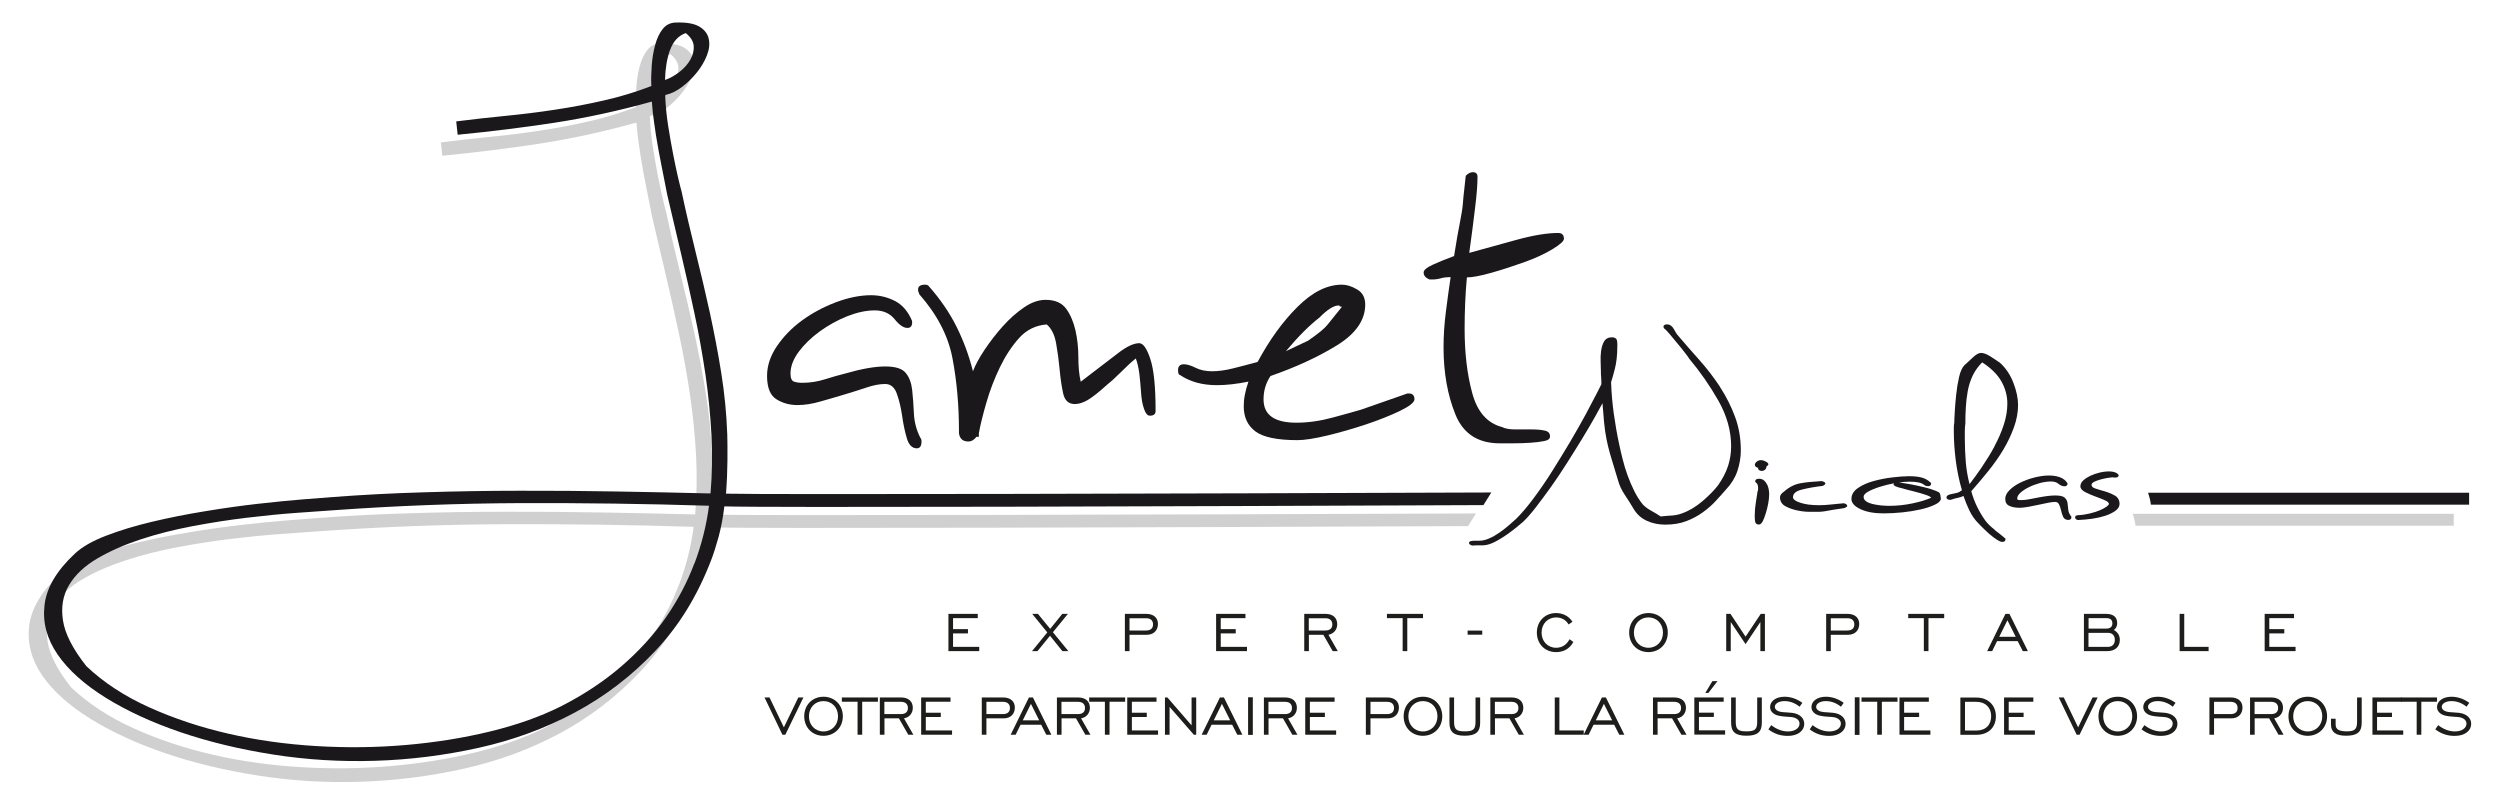 <?xml version="1.0" encoding="UTF-8"?><svg id="Calque_1" xmlns="http://www.w3.org/2000/svg" viewBox="0 0 275.14 88.5"><defs><style>.cls-1{fill:#1b181c;}.cls-2{fill:#d0d0d0;}.cls-3{fill:#1d1d1b;}</style></defs><path class="cls-2" d="m162.43,56.51c-34.45.13-79.55.25-84.23.13.1-1.28.15-2.51.17-3.68.01-1.17,0-2.11-.02-2.83-.08-2.26-.3-4.52-.66-6.77-.36-2.25-.79-4.49-1.27-6.7-.49-2.22-1.01-4.43-1.56-6.64-.55-2.21-1.07-4.43-1.54-6.65-.08-.26-.2-.75-.37-1.46-.17-.72-.35-1.57-.54-2.54-.19-.98-.38-2.04-.56-3.18-.18-1.14-.29-2.27-.33-3.39.04,0,.05,0,.05-.03s.01-.03.05-.03c.56-.12,1.15-.41,1.76-.87.61-.46,1.15-.99,1.62-1.58.48-.59.85-1.22,1.11-1.88.26-.67.33-1.27.2-1.83-.12-.56-.47-1-1.03-1.34-.57-.34-1.43-.49-2.6-.45-.61.02-1.08.26-1.44.72-.36.46-.63,1.03-.82,1.73-.19.7-.32,1.45-.38,2.25-.06.81-.08,1.57-.05,2.29-1.68.65-3.42,1.18-5.2,1.58-1.78.41-3.57.75-5.38,1.02-1.81.28-3.62.5-5.44.68-1.83.18-3.64.38-5.45.61l.16,1.47c3.68-.36,7.25-.8,10.7-1.33,3.45-.53,7-1.3,10.67-2.32.06.85.14,1.6.24,2.23.09.64.16,1.12.21,1.45.18,1.11.38,2.21.6,3.3.22,1.09.43,2.19.65,3.3l1.56,6.64c.5,2.12.98,4.28,1.45,6.48.47,2.2.86,4.41,1.19,6.63.32,2.22.54,4.43.66,6.63.11,2.2.08,4.35-.1,6.46h-.32c-3.2-.08-6.55-.15-10.04-.21-3.49-.06-7.01-.09-10.57-.08-3.55,0-7.08.06-10.58.17-3.5.1-6.84.28-10.04.52-.75.06-1.85.15-3.33.26-1.47.12-3.13.28-4.97.49-1.84.21-3.78.48-5.81.82-2.04.33-3.98.72-5.83,1.16-1.85.44-3.53.95-5.04,1.53-1.51.58-2.66,1.24-3.45,1.99-2,1.87-3.11,3.76-3.32,5.66-.22,1.9.26,3.7,1.44,5.42,1.18,1.72,2.95,3.3,5.31,4.77,2.36,1.46,5.1,2.72,8.21,3.78,3.11,1.06,6.51,1.88,10.19,2.46,3.68.58,7.44.81,11.25.69,3.82-.12,7.61-.59,11.39-1.43,3.78-.84,7.31-2.13,10.59-3.89,3.28-1.76,6.23-4.01,8.83-6.76,2.61-2.75,4.66-6.09,6.16-10.01.26-.67.53-1.52.82-2.56.28-1.04.49-2.16.63-3.35,4.59.15,49.86,0,83.54-.14.3-.47.59-.94.86-1.37M72.06,7.82c.34-.95.91-1.57,1.72-1.86.55.44.84.92.88,1.42.03.51-.09,1.01-.38,1.52-.29.5-.69.95-1.21,1.35-.52.4-1.04.69-1.57.87.03-1.25.21-2.35.55-3.3m2.68,56.5c-.78,2.08-1.83,4.07-3.15,5.97-1.32,1.9-2.94,3.68-4.86,5.34-1.92,1.66-4.15,3.14-6.7,4.44-2.27,1.13-4.87,2.05-7.8,2.76-2.93.71-6,1.2-9.23,1.48-3.23.28-6.51.32-9.86.12-3.35-.2-6.58-.65-9.67-1.36-3.1-.71-6.01-1.68-8.72-2.9-2.71-1.22-5.02-2.73-6.93-4.54-1.49-1.89-2.35-3.56-2.57-5.03-.23-1.47,0-2.77.67-3.89.67-1.12,1.7-2.1,3.1-2.92,1.39-.82,2.99-1.52,4.78-2.11,1.79-.59,3.7-1.07,5.74-1.46,2.03-.38,4.01-.69,5.94-.92,1.93-.23,3.73-.41,5.39-.53,1.67-.12,3.03-.22,4.1-.29,6.92-.5,13.81-.76,20.67-.79,6.86-.02,13.77.07,20.71.29-.28,2.14-.81,4.26-1.59,6.33"/><path class="cls-2" d="m234.72,56.55c.13.39.25.83.31,1.31h35.02v-1.31h-35.34Z"/><path class="cls-1" d="m100.39,35.45c0,.43-.17.64-.52.64-.43,0-.9-.32-1.41-.96-.52-.64-1.25-.97-2.19-.97s-1.95.22-3.02.64c-1.07.43-2.08.99-3.03,1.67-.94.69-1.72,1.44-2.32,2.25-.6.82-.9,1.61-.9,2.38,0,.51.13.82.39.9.26.09.56.13.9.13.86,0,1.69-.13,2.51-.39.82-.26,1.57-.47,2.25-.64,1.8-.52,3.26-.77,4.38-.77s1.87.24,2.25.71c.39.47.62,1.09.71,1.87.08.77.15,1.63.19,2.57.04.95.28,1.85.71,2.7.08.08.13.21.13.39,0,.52-.17.77-.52.77-.51,0-.88-.37-1.09-1.09-.22-.73-.39-1.54-.52-2.45-.13-.9-.32-1.72-.58-2.45-.25-.73-.69-1.09-1.29-1.09s-1.29.13-2.06.39c-.77.26-1.59.52-2.44.77-.86.26-1.74.52-2.64.77-.9.26-1.74.39-2.51.39-.86,0-1.63-.21-2.32-.64-.69-.43-1.03-1.29-1.03-2.57,0-1.11.36-2.21,1.09-3.28.73-1.07,1.65-2.02,2.77-2.83,1.11-.81,2.36-1.48,3.73-2,1.37-.51,2.66-.77,3.86-.77.94,0,1.82.22,2.64.64.82.43,1.44,1.16,1.87,2.19v.13Z"/><path class="cls-1" d="m101.16,32.36c0-.08-.02-.15-.06-.19-.04-.04-.06-.15-.06-.32,0-.34.26-.52.77-.52.17,0,.3.05.38.13,1.29,1.46,2.32,2.96,3.09,4.51.77,1.55,1.37,3.18,1.8,4.89.26-.69.69-1.48,1.29-2.38.6-.9,1.27-1.76,2-2.58.73-.81,1.5-1.5,2.32-2.06.81-.56,1.61-.84,2.38-.84,1.03,0,1.78.32,2.26.97.47.64.81,1.44,1.03,2.38.21.94.32,1.93.32,2.96s.08,1.93.26,2.7c1.8-1.37,3.17-2.42,4.12-3.15.94-.73,1.72-1.09,2.32-1.09.43,0,.84.58,1.22,1.74.39,1.16.58,3.07.58,5.73,0,.34-.21.51-.64.51-.26,0-.47-.26-.64-.77-.18-.52-.28-1.12-.32-1.8-.05-.69-.11-1.37-.19-2.06-.09-.69-.22-1.24-.39-1.67-.43.34-.97.84-1.61,1.48-.64.64-1.14,1.09-1.48,1.35-.94.86-1.68,1.44-2.19,1.74-.52.3-.99.45-1.42.45-.69,0-1.12-.39-1.29-1.16-.17-.77-.3-1.65-.39-2.64-.09-.99-.22-1.95-.39-2.9-.17-.94-.52-1.63-1.03-2.06-1.2.09-2.21.58-3.03,1.48-.81.9-1.52,1.98-2.12,3.22-.6,1.25-1.1,2.53-1.48,3.86-.39,1.33-.67,2.47-.84,3.41v.39h-.26c-.26.34-.56.52-.9.52-.6,0-.94-.3-1.03-.9v-.26c0-2.83-.24-5.49-.71-7.98-.47-2.49-1.7-4.85-3.67-7.08"/><path class="cls-1" d="m129.78,41.25c-.08-.09-.13-.26-.13-.52,0-.43.22-.64.65-.64.34,0,.77.13,1.29.39.52.26,1.12.38,1.8.38s1.46-.1,2.32-.32c.86-.21,1.76-.45,2.7-.71,1.29-2.4,2.74-4.42,4.38-6.05,1.63-1.63,3.26-2.45,4.89-2.45.52,0,1.07.17,1.67.52.6.34.9.9.9,1.67,0,1.72-1.05,3.22-3.15,4.51-2.11,1.29-4.53,2.4-7.27,3.35-.52.77-.77,1.63-.77,2.57,0,1.72,1.2,2.57,3.61,2.57,1.29,0,2.64-.19,4.06-.58,1.42-.39,2.42-.66,3.02-.84l5.15-1.8h.13c.43,0,.64.22.64.64,0,.34-.54.77-1.61,1.29-1.07.51-2.32,1.01-3.73,1.48-1.42.47-2.83.88-4.25,1.22-1.42.34-2.51.51-3.28.51-2.23,0-3.78-.32-4.63-.96-.86-.64-1.29-1.56-1.29-2.77,0-.43.04-.86.13-1.29.08-.43.21-.9.39-1.42-1.29.26-2.45.39-3.48.39-1.63,0-3-.39-4.12-1.16m15.45-6.31c-1.12.86-2.36,2.1-3.73,3.73l2.45-1.16c1.11-.77,1.82-1.35,2.12-1.74.3-.39.84-1.05,1.61-2h-.13c-.09,0-.13-.02-.13-.07s-.04-.06-.13-.06c-.52,0-1.2.43-2.06,1.29m2.7-1.03l.13.13-.13-.13Z"/><path class="cls-1" d="m161.32,19.34c.26-.26.51-.39.77-.39.34,0,.52.17.52.51,0,.77-.08,1.89-.26,3.35-.17,1.46-.39,3.13-.65,5.02,1.55-.43,3.26-.9,5.15-1.42,1.89-.52,3.43-.77,4.63-.77.43,0,.64.22.64.64,0,.26-.43.64-1.29,1.16-.86.52-1.89.99-3.09,1.42-1.2.43-2.4.82-3.6,1.16-1.2.34-2.11.51-2.7.51-.09.95-.15,1.89-.19,2.83-.04.94-.06,1.89-.06,2.83,0,2.66.28,5.02.84,7.08.56,2.06,1.65,3.3,3.28,3.73.34.17.81.26,1.42.26h1.8c.6,0,1.09.04,1.48.13.39.08.58.3.58.64,0,.26-.21.43-.64.51-.43.09-.95.15-1.55.19-.6.04-1.23.06-1.87.06h-1.48c-2.4,0-4.04-1.07-4.89-3.22-.86-2.14-1.29-4.59-1.29-7.34,0-1.29.09-2.59.26-3.93.17-1.33.34-2.59.52-3.8-.43,0-.8.04-1.09.13-.3.09-.62.13-.97.13h-.26c-.43-.17-.65-.43-.65-.77,0-.26.32-.54.97-.84.64-.3,1.44-.62,2.38-.97.26-1.63.47-2.88.65-3.73.17-.86.28-1.54.32-2.06.04-.52.08-.97.13-1.35.04-.39.11-.97.19-1.74"/><path class="cls-1" d="m164.13,54.2c-34.45.13-79.55.25-84.23.13.1-1.28.15-2.51.16-3.68.01-1.17,0-2.11-.02-2.83-.08-2.26-.3-4.52-.66-6.77-.36-2.25-.79-4.49-1.27-6.7-.49-2.22-1.01-4.43-1.56-6.64-.55-2.21-1.07-4.43-1.54-6.65-.08-.26-.2-.75-.37-1.46-.17-.72-.35-1.57-.54-2.54-.19-.98-.38-2.04-.56-3.18-.18-1.14-.29-2.27-.33-3.39.04,0,.05,0,.05-.03s.01-.03.05-.03c.56-.12,1.15-.41,1.76-.87.61-.46,1.15-.99,1.62-1.58.48-.59.85-1.22,1.11-1.88.26-.67.33-1.27.2-1.83-.12-.56-.47-1-1.03-1.34-.57-.34-1.43-.49-2.6-.45-.61.02-1.08.26-1.44.72-.36.46-.63,1.03-.82,1.73-.19.7-.32,1.45-.38,2.25-.06.81-.08,1.57-.05,2.29-1.68.65-3.42,1.18-5.2,1.58-1.78.41-3.57.75-5.38,1.02-1.81.28-3.62.5-5.44.68-1.83.18-3.64.38-5.45.61l.16,1.47c3.68-.36,7.25-.8,10.7-1.33,3.45-.53,7-1.3,10.67-2.32.06.85.14,1.6.24,2.23.09.64.16,1.12.21,1.45.18,1.11.38,2.21.6,3.3.22,1.09.43,2.19.65,3.3l1.56,6.64c.5,2.12.98,4.28,1.45,6.48.47,2.2.86,4.41,1.19,6.63.32,2.22.54,4.43.66,6.63.11,2.2.08,4.35-.1,6.46h-.32c-3.2-.08-6.55-.15-10.04-.21-3.49-.06-7.01-.09-10.57-.08-3.55,0-7.08.06-10.58.17-3.5.1-6.84.28-10.04.52-.75.06-1.85.15-3.33.26-1.47.12-3.13.28-4.97.49-1.84.21-3.78.48-5.81.82-2.04.33-3.98.72-5.83,1.16-1.85.44-3.53.95-5.04,1.53-1.51.58-2.66,1.24-3.45,1.99-2,1.87-3.11,3.76-3.32,5.66-.22,1.9.26,3.7,1.44,5.42,1.18,1.72,2.95,3.3,5.31,4.77,2.36,1.46,5.1,2.72,8.21,3.78,3.11,1.06,6.51,1.88,10.19,2.46,3.68.58,7.44.81,11.25.69,3.82-.12,7.61-.59,11.39-1.43,3.78-.84,7.31-2.13,10.59-3.89,3.28-1.76,6.23-4.01,8.83-6.76,2.61-2.75,4.66-6.09,6.16-10.01.26-.67.53-1.52.82-2.56.28-1.04.49-2.16.63-3.35,4.59.15,49.86,0,83.54-.14.3-.47.59-.94.86-1.37M73.75,5.5c.34-.95.91-1.57,1.72-1.86.55.44.84.92.88,1.42.03.51-.09,1.01-.38,1.52-.29.5-.69.95-1.21,1.35-.52.4-1.04.69-1.57.87.03-1.25.21-2.35.55-3.3m2.68,56.5c-.78,2.08-1.83,4.07-3.15,5.97-1.32,1.9-2.94,3.68-4.86,5.34-1.92,1.66-4.15,3.14-6.7,4.44-2.27,1.13-4.87,2.05-7.8,2.76-2.93.71-6,1.2-9.23,1.48-3.23.28-6.51.32-9.86.12-3.35-.2-6.58-.65-9.67-1.36-3.1-.71-6.01-1.68-8.72-2.9-2.71-1.22-5.02-2.73-6.93-4.54-1.49-1.89-2.35-3.56-2.57-5.03-.23-1.47,0-2.77.67-3.89.67-1.12,1.7-2.1,3.1-2.92,1.39-.82,2.99-1.52,4.78-2.11,1.79-.59,3.7-1.07,5.74-1.46,2.03-.38,4.01-.69,5.94-.92,1.93-.23,3.73-.41,5.39-.53,1.67-.12,3.03-.22,4.1-.29,6.92-.5,13.81-.76,20.67-.79,6.86-.02,13.77.07,20.71.29-.28,2.14-.81,4.26-1.59,6.33"/><path class="cls-1" d="m236.41,54.23c.13.39.25.83.31,1.31h35.02v-1.31h-35.34Z"/><path class="cls-1" d="m189.3,42.58c-.66-1-1.41-1.99-2.24-2.92-.82-.92-1.65-1.87-2.47-2.83-.1-.14-.24-.36-.39-.64-.18-.32-.43-.49-.74-.49-.25,0-.39.1-.39.27,0,.05.02.09.05.11v.04l.04.03c.09.06.29.26.57.59.28.34.59.7.9,1.08.31.37.6.73.85,1.06.24.32.39.51.43.6,1.2,1.43,2.28,2.98,3.21,4.62.93,1.64,1.4,3.32,1.4,5,0,.76-.11,1.49-.34,2.19-.23.69-.59,1.39-1.07,2.08-.39.52-.96,1.11-1.7,1.75-.73.63-1.5,1.1-2.3,1.38-.37.14-.76.22-1.17.24-.41.02-.8.06-1.17.1-.34-.23-.7-.44-1.06-.64-.36-.2-.66-.42-.9-.67-.35-.42-.67-.93-.95-1.49-.28-.57-.53-1.15-.74-1.73-.21-.59-.39-1.17-.53-1.74-.14-.57-.27-1.1-.37-1.58-.25-1.15-.45-2.3-.61-3.44-.16-1.14-.26-2.32-.3-3.49.07-.24.14-.47.21-.7.07-.23.14-.5.21-.79.08-.3.14-.66.19-1.06.05-.41.08-.93.08-1.55,0-.51-.08-.64-.16-.7-.11-.09-.26-.14-.44-.14-.4,0-.69.16-.87.47-.16.28-.26.63-.32,1.03-.05.4-.07.81-.05,1.21.02.41.03.76.03,1.04,0,.25,0,.49.03.72.02.24.02.47.02.7-.04.08-.18.35-.41.81l-.09.18c-.3.59-.7,1.35-1.2,2.28-.5.92-1.08,1.95-1.73,3.05-.66,1.11-1.34,2.22-2.02,3.3-.68,1.08-1.38,2.09-2.07,3.01-.68.91-1.32,1.65-1.87,2.19-.21.19-.48.42-.79.7-.31.27-.66.54-1.03.8-.37.26-.75.48-1.15.65-.38.17-.74.25-1.07.25h-.48c-.16,0-.66,0-.66.23,0,.09.06.22.35.3h.03s.03,0,.03,0c.24-.02.49-.03.75-.02.28.01.55,0,.82-.06.34-.07.71-.23,1.11-.45.39-.22.78-.46,1.16-.73.38-.27.72-.53,1.02-.78l.67-.56c.39-.36.86-.89,1.39-1.57.53-.69,1.1-1.45,1.68-2.26.59-.83,1.18-1.71,1.76-2.63.57-.9,1.14-1.8,1.68-2.69.53-.86,1.01-1.69,1.44-2.45.32-.57.58-1.05.8-1.46l.07.81c.07.95.14,1.72.23,2.3.09.58.19,1.12.31,1.6.12.48.26,1.01.44,1.58l.67,2.21c.14.53.39,1.06.73,1.57.33.49.64.99.93,1.47.36.64.86,1.1,1.49,1.39.62.29,1.31.43,2.04.43.87,0,1.65-.13,2.33-.39.66-.25,1.27-.58,1.81-.97.54-.39,1.02-.81,1.42-1.25.43-.47.81-.88,1.14-1.27.57-.6.99-1.28,1.24-2.02.24-.74.38-1.5.38-2.26,0-1.34-.22-2.6-.65-3.74-.42-1.13-.97-2.22-1.63-3.23"/><path class="cls-1" d="m193.49,51.51v.02c0,.19.17.3.45.3.07,0,.14-.02.31-.13l.08-.1c.04-.06.07-.12.07-.18,0-.03,0-.05,0-.07.16-.11.22-.19.22-.26,0-.1-.11-.2-.32-.31-.21-.1-.35-.14-.45-.14-.22,0-.4.06-.53.18-.12.11-.19.23-.19.34,0,.15.12.26.37.34"/><path class="cls-1" d="m194.49,53.35c-.07-.16-.18-.31-.31-.44-.15-.14-.34-.22-.56-.22-.41,0-.45.19-.45.27,0,.07.05.14.15.21.05.03.09.1.12.19.03.1.05.21.05.32,0,.16,0,.27-.02.35h-.03s-.21,1.35-.21,1.35c-.07.44-.11.9-.11,1.36,0,.17,0,.36.03.58.03.34.24.41.42.41.22,0,.35-.21.44-.38.11-.22.22-.5.32-.84.11-.33.19-.68.27-1.07.07-.38.11-.74.11-1.07,0-.15-.02-.31-.05-.5-.03-.18-.09-.36-.16-.52"/><path class="cls-1" d="m202.93,55.39h-.03s-.03,0-.03,0c-.55.05-1.02.1-1.44.14-.42.05-.84.07-1.25.07-.83,0-1.53-.09-2.07-.28-.52-.17-.78-.37-.78-.6,0-.39.31-.67.95-.83.69-.18,1.45-.31,2.29-.41l.06-.02c.18-.09.26-.17.26-.25,0-.17-.31-.24-.41-.26h-.02s-.02,0-.02,0c-.93.05-1.71.13-2.31.24-.63.11-1.25.43-1.82.94-.27.18-.41.39-.41.6,0,.43.2.77.61.99.39.21.82.36,1.3.46.47.1.93.15,1.36.15h.75c.22,0,.41,0,.57-.02.16-.01.35-.04.55-.08.19-.03.44-.08.74-.13.3-.05.7-.11,1.2-.18l.05-.02c.2-.1.27-.15.27-.21,0-.09-.06-.22-.35-.3"/><path class="cls-1" d="m213.4,54.19c-.16-.1-.45-.22-.89-.36-.43-.13-.91-.26-1.4-.36-.5-.11-.97-.2-1.42-.27-.3-.05-.53-.08-.69-.1.42-.06.81-.09,1.17-.09.8,0,1.34.12,1.61.37.13.09.27.13.41.13.1,0,.34-.03.34-.3,0-.05-.03-.09-.08-.12-.3-.28-.64-.46-1.02-.55-.79-.19-1.81-.16-3.15,0-.72.08-1.41.22-2.07.4-.67.18-1.25.44-1.72.76-.48.33-.73.73-.73,1.21,0,.44.34.82,1.01,1.13.66.31,1.51.46,2.52.46.67,0,1.37-.04,2.07-.11.7-.07,1.35-.18,1.94-.31.59-.13,1.1-.29,1.52-.48.44-.19.69-.39.78-.63,0-.05,0-.16-.03-.35-.02-.2-.07-.34-.17-.44m-4.29-.5c.42.12.9.25,1.44.38.53.13,1.01.27,1.42.41.32.11.51.21.56.31-.54.24-1.23.45-2.05.62-.85.18-1.71.27-2.54.27-.31,0-.63-.02-.96-.05-.33-.04-.64-.09-.93-.16-.28-.07-.51-.17-.69-.3-.17-.13-.26-.29-.26-.48s.16-.38.48-.56c.35-.2.79-.38,1.3-.54.49-.16,1.02-.29,1.57-.39-.05.05-.05.1-.05.13,0,.12.21.23.72.37"/><path class="cls-1" d="m219.52,58.29c-.38-.28-.71-.6-.99-.95-.73-1.01-1.26-2.11-1.58-3.28.64-.72,1.26-1.46,1.86-2.2.62-.77,1.18-1.56,1.66-2.36.48-.8.87-1.63,1.17-2.45.3-.83.46-1.67.46-2.48,0-.72-.17-1.54-.51-2.43-.34-.89-.84-1.64-1.5-2.23-.25-.17-.58-.39-.98-.65-.44-.28-.79-.42-1.08-.42-.26,0-.56.17-.93.52-.33.32-.63.59-.88.81-.26.25-.46.68-.61,1.31-.14.61-.25,1.27-.32,1.95-.07.67-.13,1.32-.16,1.92-.04.61-.05,1-.05,1.18-.04.17-.05.34-.05.51v.54c0,.91.07,1.94.21,3.08.14,1.11.37,2.22.68,3.29l-.26.18c-.16.09-.42.16-.78.22-.44.07-.66.2-.66.39,0,.17.15.27.4.27h.06c.28-.1.54-.17.78-.22.23-.04.44-.11.63-.21.2.59.43,1.14.67,1.64.27.54.6,1.02,1,1.4.11.13.28.3.51.52.23.23.47.45.72.67.25.21.5.41.76.57.28.18.47.26.62.26.22,0,.34-.1.34-.27v-.1l-.03-.02c-.39-.33-.78-.65-1.18-.94m0-9.17c-.42.78-.9,1.55-1.4,2.29-.45.66-.9,1.28-1.34,1.85-.2-.78-.34-1.57-.41-2.38-.07-.89-.11-1.77-.11-2.6v-.86c0-.28.02-.56.06-.83,0-.55.01-1.14.05-1.74.03-.6.1-1.2.21-1.81.1-.59.29-1.17.55-1.73.25-.52.6-1.01,1.04-1.45.96.62,1.66,1.31,2.09,2.05.45.78.68,1.61.68,2.48,0,.76-.13,1.54-.39,2.33-.26.8-.61,1.6-1.03,2.38"/><path class="cls-1" d="m227.62,56.05c-.02-.26-.05-.51-.08-.72-.04-.23-.15-.42-.32-.57-.36-.3-1.33-.31-2.87-.01-.29.05-.61.11-.94.18-.33.07-.66.11-1,.11-.13,0-.24-.01-.33-.03-.04,0-.07-.07-.07-.17,0-.19.12-.4.35-.61.24-.22.55-.42.93-.61.38-.19.79-.34,1.22-.46.43-.11.83-.17,1.2-.17.35,0,.62.08.8.23.24.2.47.3.69.3s.34-.1.34-.27v-.07c-.2-.31-.48-.53-.84-.66-.8-.28-1.75-.23-2.79.03-.57.14-1.1.34-1.57.57-.47.23-.87.51-1.17.81-.32.31-.48.64-.48.97,0,.39.16.66.49.79.56.24,1.28.24,2.1.08.37-.07.74-.14,1.09-.22.36-.07.69-.14,1.01-.21.3-.07.58-.1.81-.1.12,0,.29.03.41.25.1.2.18.42.23.67.06.25.12.49.22.69.13.3.39.37.58.37.1,0,.34-.03.34-.3,0-.07-.03-.12-.08-.16-.16-.22-.25-.46-.27-.7"/><path class="cls-1" d="m232.76,54.55c-.33-.2-.7-.35-1.1-.47-.39-.11-.74-.21-1.06-.32-.28-.09-.41-.22-.41-.41,0-.11.09-.21.26-.31.2-.1.44-.19.69-.26.25-.07.53-.13.81-.18.23-.04.42-.06.55-.07.08.03.2.03.27.03.37,0,.4-.18.4-.23,0-.06-.04-.1-.06-.11v-.03l-.02-.02c-.33-.31-1.07-.38-2.01-.16-.37.09-.71.21-1.02.35-.31.15-.57.32-.78.51-.21.19-.32.41-.32.65s.18.46.53.64c.33.17.7.33,1.11.48.4.14.76.29,1.08.43.28.12.42.26.42.39,0,.05-.05.14-.26.3-.19.14-.44.27-.74.4-.31.13-.68.25-1.09.35-.41.1-.85.17-1.29.19-.21,0-.34.09-.34.23,0,.22.19.28.31.3h.02s.02,0,.02,0c.51-.02,1.02-.07,1.54-.14.52-.08,1.01-.19,1.44-.33.44-.15.81-.33,1.1-.54.31-.22.46-.48.46-.76,0-.41-.18-.72-.52-.93"/><polygon class="cls-3" points="104.38 67.56 107.61 67.56 107.61 68.03 104.89 68.03 104.89 69.24 106.53 69.24 106.53 69.71 104.89 69.71 104.89 71.19 107.77 71.19 107.77 71.66 104.38 71.66 104.38 67.56"/><polygon class="cls-3" points="115.26 69.6 113.6 67.56 114.23 67.56 115.58 69.21 116.91 67.56 117.53 67.56 115.88 69.58 117.58 71.66 116.92 71.66 115.56 69.97 114.18 71.66 113.58 71.66 115.26 69.6"/><path class="cls-3" d="m123.8,67.56h2.35c.81,0,1.29.43,1.29,1.11s-.45,1.19-1.22,1.19h-1.91v1.8h-.51v-4.1Zm2.32,1.83c.52,0,.78-.24.78-.67s-.27-.68-.76-.68h-1.83v1.35h1.81Z"/><polygon class="cls-3" points="133.84 67.56 137.07 67.56 137.07 68.03 134.35 68.03 134.35 69.24 136 69.24 136 69.71 134.35 69.71 134.35 71.19 137.24 71.19 137.24 71.66 133.84 71.66 133.84 67.56"/><path class="cls-3" d="m143.53,67.56h2.35c.81,0,1.29.43,1.29,1.14,0,.58-.37,1.05-.97,1.16l1.03,1.8h-.56l-1.03-1.8h-1.59v1.8h-.51v-4.1Zm2.32,1.83c.52,0,.78-.24.78-.67s-.27-.68-.76-.68h-1.83v1.35h1.81Z"/><polygon class="cls-3" points="154.37 68.03 152.64 68.03 152.64 67.56 156.61 67.56 156.61 68.03 154.88 68.03 154.88 71.66 154.37 71.66 154.37 68.03"/><rect class="cls-3" x="161.52" y="69.4" width="1.61" height=".45"/><path class="cls-3" d="m173.15,70.66c-.38.72-1.06,1.11-1.89,1.11-1.23,0-2.12-.9-2.12-2.15s.9-2.15,2.12-2.15c.76,0,1.41.35,1.8.96l-.43.3c-.26-.49-.78-.78-1.37-.78-.91,0-1.6.7-1.6,1.67s.68,1.67,1.6,1.67c.64,0,1.15-.32,1.48-.94l.41.3Z"/><path class="cls-3" d="m179.3,69.62c0-1.25.9-2.15,2.12-2.15s2.13.91,2.13,2.15-.91,2.15-2.13,2.15-2.12-.9-2.12-2.15m3.72,0c0-.97-.68-1.67-1.6-1.67s-1.6.7-1.6,1.67.68,1.67,1.6,1.67,1.6-.7,1.6-1.67"/><polygon class="cls-3" points="189.98 67.56 190.45 67.56 192.11 70.07 193.78 67.56 194.24 67.56 194.24 71.66 193.74 71.66 193.74 68.46 192.11 70.89 190.48 68.46 190.48 71.66 189.98 71.66 189.98 67.56"/><path class="cls-3" d="m200.98,67.56h2.35c.81,0,1.29.43,1.29,1.11s-.45,1.19-1.22,1.19h-1.91v1.8h-.51v-4.1Zm2.32,1.83c.52,0,.78-.24.78-.67s-.27-.68-.76-.68h-1.83v1.35h1.81Z"/><polygon class="cls-3" points="211.73 68.03 210.01 68.03 210.01 67.56 213.97 67.56 213.97 68.03 212.24 68.03 212.24 71.66 211.73 71.66 211.73 68.03"/><path class="cls-3" d="m220.72,67.56h.43l2.03,4.1h-.56l-.56-1.1h-2.27l-.54,1.1h-.55l2.01-4.1Zm1.12,2.52l-.91-1.82-.9,1.82h1.8Z"/><path class="cls-3" d="m229.35,67.56h2.43c.82,0,1.23.36,1.23,1.02,0,.33-.13.59-.37.75.44.25.66.62.66,1.1,0,.75-.52,1.23-1.39,1.23h-2.56v-4.1Zm2.47,1.62c.43,0,.66-.21.66-.57,0-.39-.22-.58-.66-.58h-1.96v1.15h1.96Zm.18,2.01c.48,0,.75-.3.75-.77s-.27-.77-.75-.77h-2.15v1.54h2.15Z"/><polygon class="cls-3" points="239.88 67.56 240.39 67.56 240.39 71.19 243.07 71.19 243.07 71.66 239.88 71.66 239.88 67.56"/><polygon class="cls-3" points="249.24 67.56 252.47 67.56 252.47 68.03 249.75 68.03 249.75 69.24 251.4 69.24 251.4 69.71 249.75 69.71 249.75 71.19 252.64 71.19 252.64 71.66 249.24 71.66 249.24 67.56"/><polygon class="cls-3" points="86.11 80.86 84.14 76.76 84.69 76.76 86.27 80.05 87.86 76.76 88.42 76.76 86.43 80.86 86.11 80.86"/><path class="cls-3" d="m88.51,78.83c0-1.25.9-2.15,2.12-2.15s2.13.91,2.13,2.15-.91,2.15-2.13,2.15-2.12-.9-2.12-2.15m3.72,0c0-.97-.68-1.67-1.6-1.67s-1.6.7-1.6,1.67.68,1.67,1.6,1.67,1.6-.7,1.6-1.67"/><polygon class="cls-3" points="94.38 77.23 92.65 77.23 92.65 76.76 96.62 76.76 96.62 77.23 94.89 77.23 94.89 80.86 94.38 80.86 94.38 77.23"/><path class="cls-3" d="m96.82,76.76h2.35c.81,0,1.29.43,1.29,1.14,0,.58-.37,1.05-.97,1.16l1.03,1.8h-.56l-1.03-1.8h-1.59v1.8h-.51v-4.1Zm2.32,1.83c.52,0,.78-.24.78-.67s-.27-.68-.76-.68h-1.83v1.35h1.81Z"/><polygon class="cls-3" points="101.38 76.76 104.61 76.76 104.61 77.23 101.89 77.23 101.89 78.44 103.54 78.44 103.54 78.91 101.89 78.91 101.89 80.39 104.78 80.39 104.78 80.86 101.38 80.86 101.38 76.76"/><path class="cls-3" d="m108.05,76.76h2.35c.81,0,1.29.43,1.29,1.11s-.45,1.19-1.22,1.19h-1.91v1.8h-.51v-4.1Zm2.32,1.83c.52,0,.78-.24.78-.67s-.27-.68-.76-.68h-1.83v1.35h1.81Z"/><path class="cls-3" d="m113.25,76.76h.43l2.03,4.1h-.56l-.56-1.1h-2.27l-.54,1.1h-.55l2.01-4.1Zm1.12,2.52l-.91-1.82-.9,1.82h1.8Z"/><path class="cls-3" d="m116.31,76.76h2.35c.81,0,1.29.43,1.29,1.14,0,.58-.37,1.05-.97,1.16l1.03,1.8h-.56l-1.03-1.8h-1.59v1.8h-.51v-4.1Zm2.32,1.83c.52,0,.78-.24.78-.67s-.27-.68-.76-.68h-1.83v1.35h1.81Z"/><polygon class="cls-3" points="121.6 77.23 119.87 77.23 119.87 76.76 123.83 76.76 123.83 77.23 122.11 77.23 122.11 80.86 121.6 80.86 121.6 77.23"/><polygon class="cls-3" points="124.06 76.76 127.28 76.76 127.28 77.23 124.57 77.23 124.57 78.44 126.21 78.44 126.21 78.91 124.57 78.91 124.57 80.39 127.45 80.39 127.45 80.86 124.06 80.86 124.06 76.76"/><polygon class="cls-3" points="128.21 76.76 128.48 76.76 131.14 79.83 131.14 76.76 131.65 76.76 131.65 80.86 131.39 80.86 128.72 77.8 128.72 80.86 128.21 80.86 128.21 76.76"/><path class="cls-3" d="m134.27,76.76h.43l2.03,4.1h-.56l-.56-1.1h-2.27l-.54,1.1h-.55l2.01-4.1Zm1.12,2.52l-.91-1.82-.9,1.82h1.8Z"/><rect class="cls-3" x="137.36" y="76.74" width=".52" height="4.14"/><path class="cls-3" d="m139.09,76.76h2.35c.81,0,1.29.43,1.29,1.14,0,.58-.37,1.05-.97,1.16l1.03,1.8h-.56l-1.03-1.8h-1.59v1.8h-.51v-4.1Zm2.32,1.83c.52,0,.78-.24.78-.67s-.27-.68-.76-.68h-1.83v1.35h1.81Z"/><polygon class="cls-3" points="143.65 76.76 146.88 76.76 146.88 77.23 144.16 77.23 144.16 78.44 145.81 78.44 145.81 78.91 144.16 78.91 144.16 80.39 147.05 80.39 147.05 80.86 143.65 80.86 143.65 76.76"/><path class="cls-3" d="m150.32,76.76h2.35c.81,0,1.29.43,1.29,1.11s-.45,1.19-1.22,1.19h-1.91v1.8h-.51v-4.1Zm2.32,1.83c.52,0,.78-.24.78-.67s-.27-.68-.76-.68h-1.83v1.35h1.81Z"/><path class="cls-3" d="m154.48,78.83c0-1.25.9-2.15,2.12-2.15s2.13.91,2.13,2.15-.91,2.15-2.13,2.15-2.12-.9-2.12-2.15m3.72,0c0-.97-.68-1.67-1.6-1.67s-1.6.7-1.6,1.67.68,1.67,1.6,1.67,1.6-.7,1.6-1.67"/><path class="cls-3" d="m160.03,79.42c0,.85.24,1.07,1.18,1.07s1.18-.22,1.18-1.07v-2.66h.51v2.79c0,1-.48,1.42-1.69,1.42s-1.69-.41-1.69-1.42v-2.79h.51v2.66Z"/><path class="cls-3" d="m164.01,76.76h2.35c.81,0,1.29.43,1.29,1.14,0,.58-.37,1.05-.97,1.16l1.03,1.8h-.56l-1.03-1.8h-1.59v1.8h-.51v-4.1Zm2.32,1.83c.52,0,.78-.24.78-.67s-.27-.68-.76-.68h-1.83v1.35h1.81Z"/><polygon class="cls-3" points="171.11 76.76 171.62 76.76 171.62 80.39 174.3 80.39 174.3 80.86 171.11 80.86 171.11 76.76"/><path class="cls-3" d="m176.31,76.76h.43l2.03,4.1h-.56l-.56-1.1h-2.27l-.54,1.1h-.55l2.01-4.1Zm1.12,2.52l-.91-1.82-.9,1.82h1.8Z"/><path class="cls-3" d="m181.91,76.76h2.35c.81,0,1.29.43,1.29,1.14,0,.58-.37,1.05-.97,1.16l1.03,1.8h-.56l-1.03-1.8h-1.59v1.8h-.51v-4.1Zm2.32,1.83c.52,0,.78-.24.78-.67s-.27-.68-.76-.68h-1.83v1.35h1.81Z"/><path class="cls-3" d="m186.47,76.76h3.23v.47h-2.72v1.2h1.64v.47h-1.64v1.48h2.88v.47h-3.39v-4.1Zm1.21-.5l.78-1.3h.56l-1,1.3h-.34Z"/><path class="cls-3" d="m191.03,79.42c0,.85.24,1.07,1.18,1.07s1.18-.22,1.18-1.07v-2.66h.51v2.79c0,1-.48,1.42-1.69,1.42s-1.69-.41-1.69-1.42v-2.79h.51v2.66Z"/><path class="cls-3" d="m194.94,79.81c.59.46,1.23.69,1.83.69.78,0,1.28-.37,1.28-.86,0-.37-.32-.68-.96-.73-.7-.05-1.26-.06-1.69-.26-.38-.18-.59-.48-.59-.84,0-.63.62-1.13,1.59-1.13.69,0,1.37.24,1.96.67l-.3.43c-.51-.41-1.07-.62-1.66-.62-.65,0-1.07.29-1.07.63,0,.15.07.27.2.37.35.27.94.21,1.69.29.86.1,1.35.59,1.35,1.22,0,.71-.65,1.32-1.81,1.32-.81,0-1.5-.23-2.14-.72l.3-.44Z"/><path class="cls-3" d="m199.49,79.81c.59.46,1.23.69,1.83.69.78,0,1.28-.37,1.28-.86,0-.37-.32-.68-.96-.73-.7-.05-1.26-.06-1.69-.26-.38-.18-.59-.48-.59-.84,0-.63.62-1.13,1.59-1.13.69,0,1.37.24,1.96.67l-.3.43c-.51-.41-1.07-.62-1.66-.62-.65,0-1.07.29-1.07.63,0,.15.07.27.2.37.35.27.94.21,1.69.29.86.1,1.35.59,1.35,1.22,0,.71-.65,1.32-1.81,1.32-.81,0-1.5-.23-2.14-.72l.3-.44Z"/><rect class="cls-3" x="204.13" y="76.74" width=".52" height="4.14"/><polygon class="cls-3" points="206.6 77.23 204.87 77.23 204.87 76.76 208.83 76.76 208.83 77.23 207.11 77.23 207.11 80.86 206.6 80.86 206.6 77.23"/><polygon class="cls-3" points="209.05 76.76 212.28 76.76 212.28 77.23 209.56 77.23 209.56 78.44 211.21 78.44 211.21 78.91 209.56 78.91 209.56 80.39 212.45 80.39 212.45 80.86 209.05 80.86 209.05 76.76"/><path class="cls-3" d="m219.66,78.83c0,1.18-.78,2.04-2.15,2.04h-1.76v-4.1h1.76c1.33,0,2.15.88,2.15,2.06m-3.4-1.59v3.16h1.25c1.06,0,1.63-.65,1.63-1.58s-.61-1.58-1.63-1.58h-1.25Z"/><polygon class="cls-3" points="220.56 76.76 223.78 76.76 223.78 77.23 221.07 77.23 221.07 78.44 222.71 78.44 222.71 78.91 221.07 78.91 221.07 80.39 223.95 80.39 223.95 80.86 220.56 80.86 220.56 76.76"/><polygon class="cls-3" points="228.55 80.86 226.58 76.76 227.13 76.76 228.71 80.05 230.3 76.76 230.86 76.76 228.87 80.86 228.55 80.86"/><path class="cls-3" d="m230.95,78.83c0-1.25.9-2.15,2.12-2.15s2.13.91,2.13,2.15-.91,2.15-2.13,2.15-2.12-.9-2.12-2.15m3.72,0c0-.97-.68-1.67-1.6-1.67s-1.6.7-1.6,1.67.68,1.67,1.6,1.67,1.6-.7,1.6-1.67"/><path class="cls-3" d="m236.01,79.81c.59.46,1.23.69,1.83.69.78,0,1.28-.37,1.28-.86,0-.37-.32-.68-.96-.73-.7-.05-1.26-.06-1.69-.26-.38-.18-.59-.48-.59-.84,0-.63.62-1.13,1.59-1.13.69,0,1.37.24,1.96.67l-.3.43c-.51-.41-1.07-.62-1.66-.62-.65,0-1.07.29-1.07.63,0,.15.07.27.2.37.35.27.94.21,1.69.29.86.1,1.35.59,1.35,1.22,0,.71-.65,1.32-1.81,1.32-.81,0-1.5-.23-2.14-.72l.3-.44Z"/><path class="cls-3" d="m243.16,76.76h2.35c.81,0,1.29.43,1.29,1.11s-.45,1.19-1.22,1.19h-1.91v1.8h-.51v-4.1Zm2.32,1.83c.52,0,.78-.24.78-.67s-.27-.68-.76-.68h-1.83v1.35h1.81Z"/><path class="cls-3" d="m247.62,76.76h2.35c.81,0,1.29.43,1.29,1.14,0,.58-.37,1.05-.97,1.16l1.03,1.8h-.56l-1.03-1.8h-1.59v1.8h-.51v-4.1Zm2.32,1.83c.52,0,.78-.24.78-.67s-.27-.68-.76-.68h-1.83v1.35h1.81Z"/><path class="cls-3" d="m251.86,78.83c0-1.25.9-2.15,2.12-2.15s2.13.91,2.13,2.15-.91,2.15-2.13,2.15-2.12-.9-2.12-2.15m3.72,0c0-.97-.68-1.67-1.6-1.67s-1.6.7-1.6,1.67.68,1.67,1.6,1.67,1.6-.7,1.6-1.67"/><path class="cls-3" d="m257.05,79.1v.64c0,.55.4.75,1.24.75.89,0,1.12-.26,1.12-1.07v-2.66h.51v2.79c0,1.01-.49,1.42-1.72,1.42-1.12,0-1.66-.39-1.66-1.22v-.65h.51Z"/><polygon class="cls-3" points="261.1 76.76 264.33 76.76 264.33 77.23 261.61 77.23 261.61 78.44 263.25 78.44 263.25 78.91 261.61 78.91 261.61 80.39 264.49 80.39 264.49 80.86 261.1 80.86 261.1 76.76"/><polygon class="cls-3" points="265.97 77.23 264.24 77.23 264.24 76.76 268.21 76.76 268.21 77.23 266.48 77.23 266.48 80.86 265.97 80.86 265.97 77.23"/><path class="cls-3" d="m268.34,79.81c.59.46,1.23.69,1.83.69.78,0,1.28-.37,1.28-.86,0-.37-.32-.68-.96-.73-.7-.05-1.26-.06-1.69-.26-.38-.18-.59-.48-.59-.84,0-.63.62-1.13,1.59-1.13.69,0,1.37.24,1.96.67l-.3.43c-.51-.41-1.07-.62-1.66-.62-.65,0-1.07.29-1.07.63,0,.15.07.27.2.37.35.27.94.21,1.69.29.86.1,1.35.59,1.35,1.22,0,.71-.65,1.32-1.81,1.32-.81,0-1.5-.23-2.14-.72l.3-.44Z"/></svg>